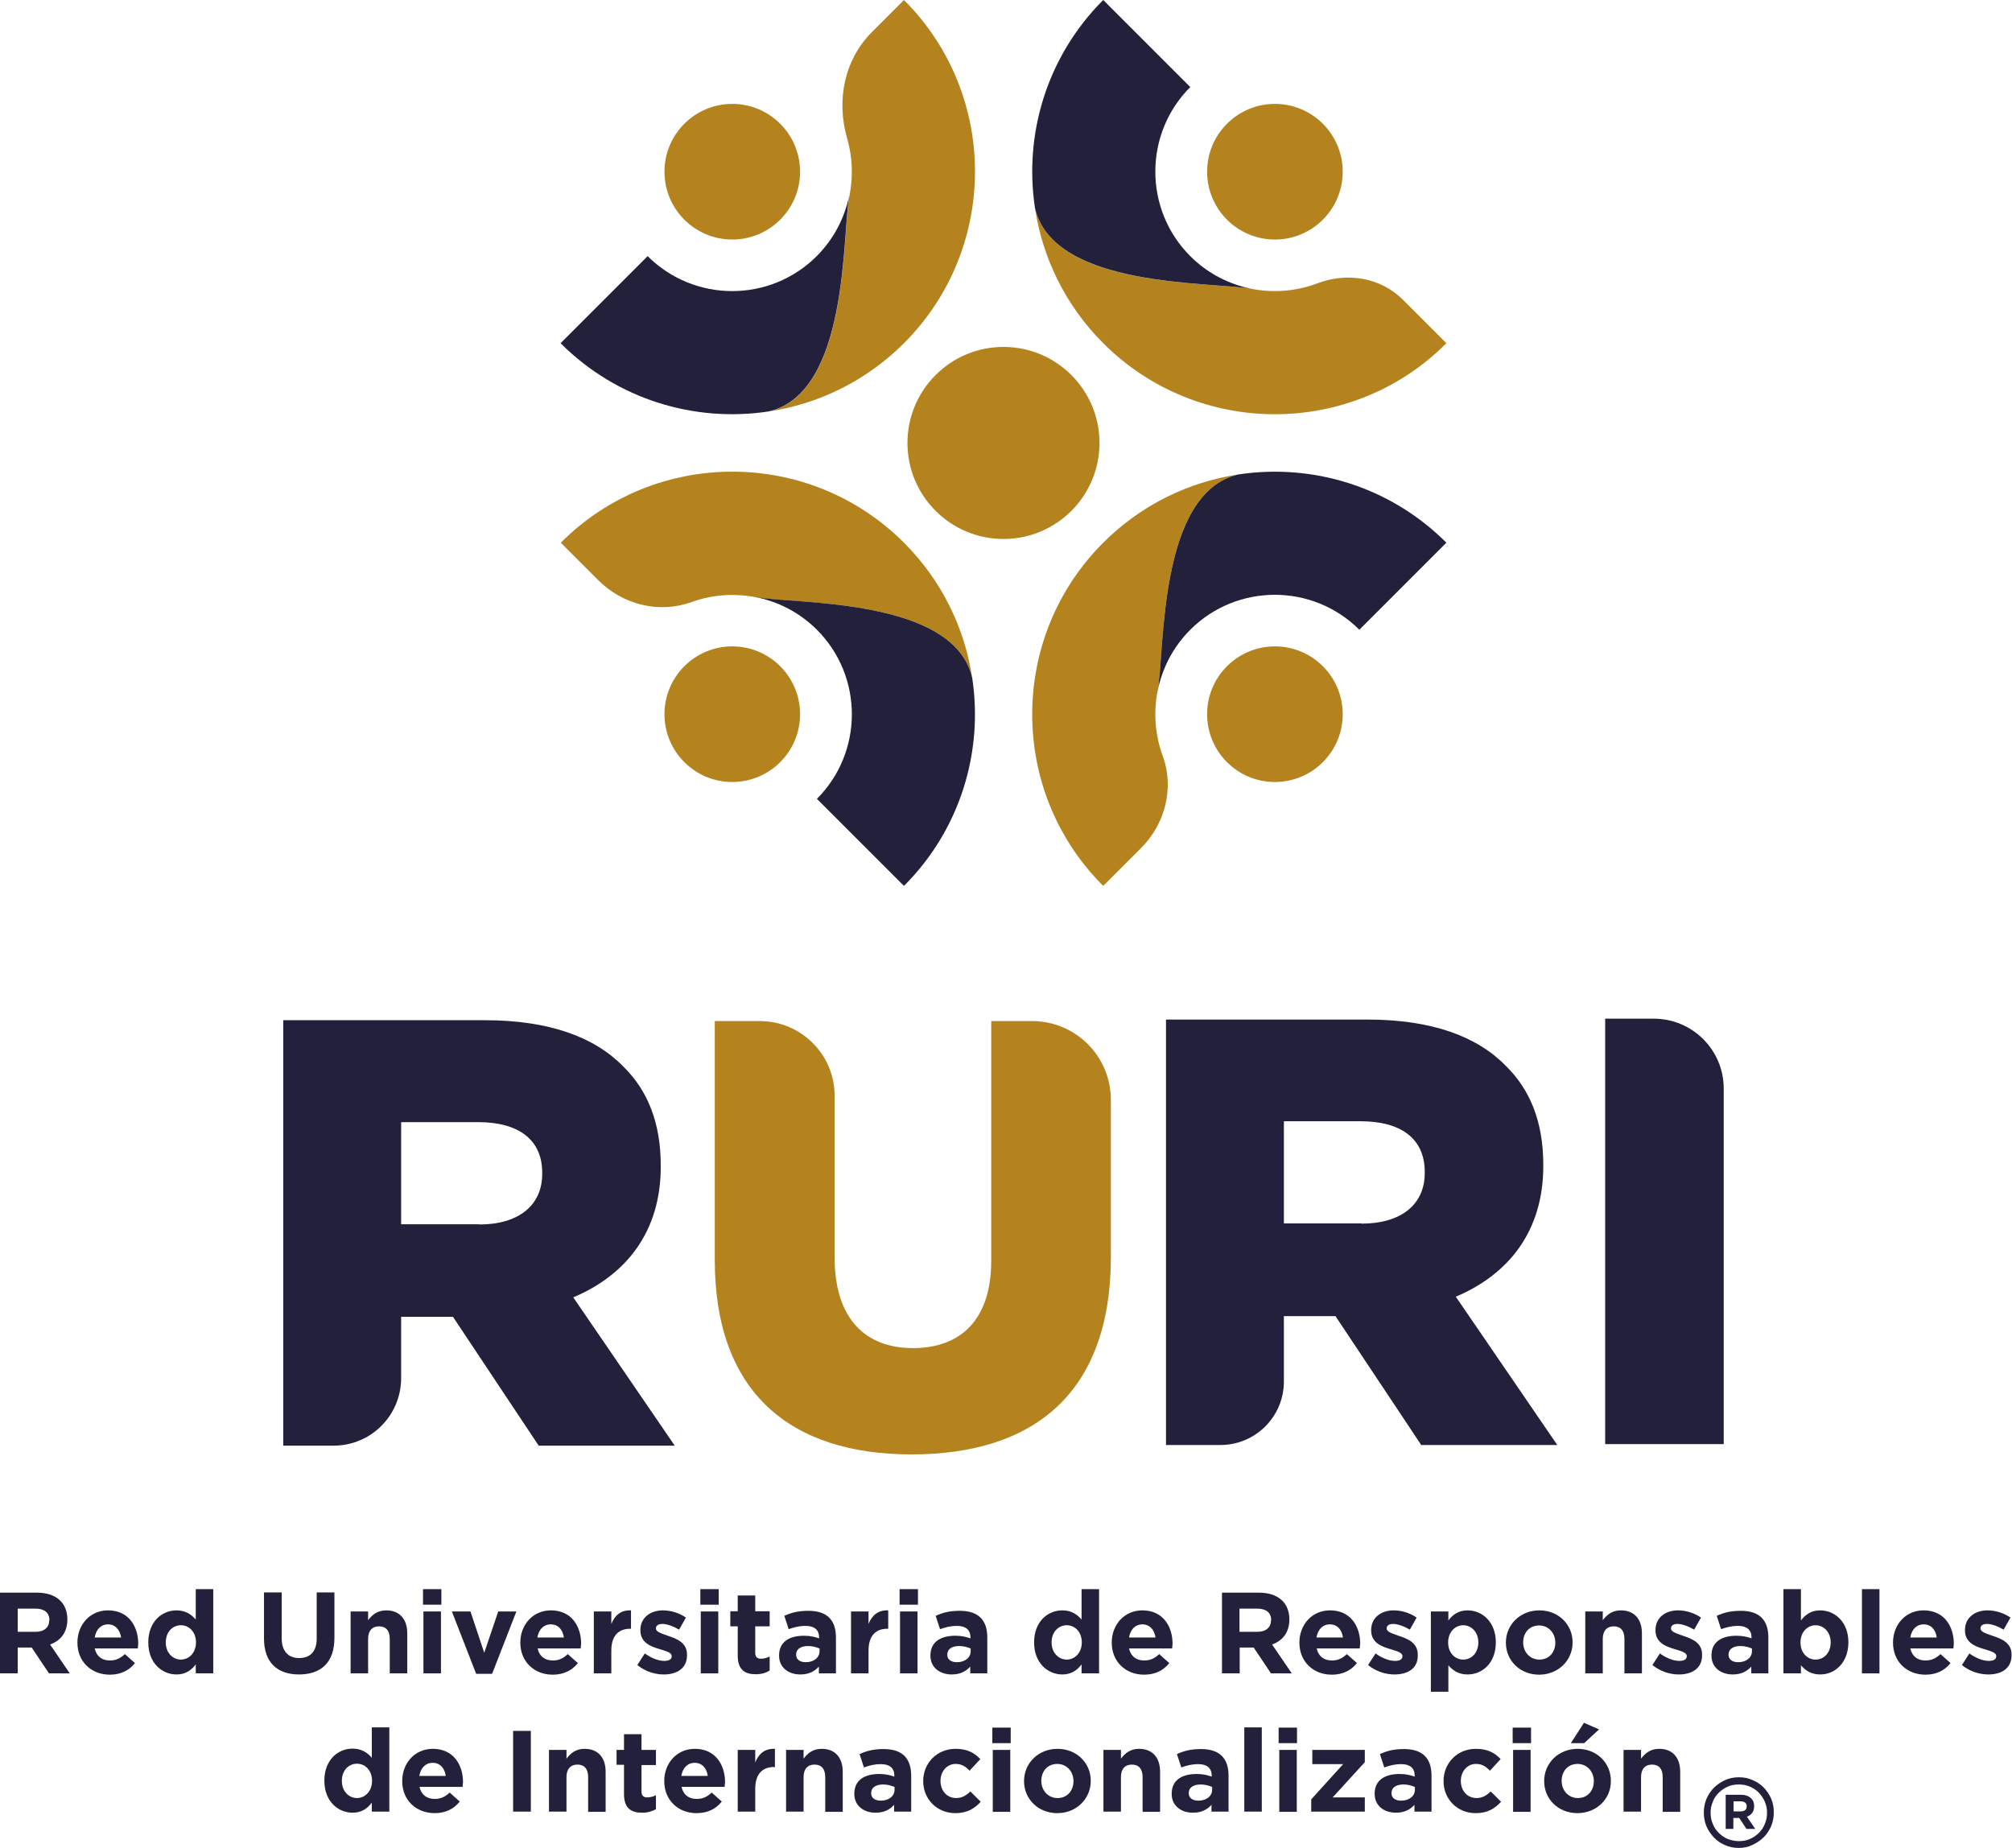 <?xml version="1.0" encoding="utf-8"?>
<!-- Generator: Adobe Illustrator 26.0.0, SVG Export Plug-In . SVG Version: 6.00 Build 0)  -->
<svg version="1.1" baseProfile="basic" id="Capa_1" xmlns="http://www.w3.org/2000/svg" xmlns:xlink="http://www.w3.org/1999/xlink"
	 x="0px" y="0px" viewBox="0 0 919.9 844.8" xml:space="preserve">
<g>
	<g>
		<g>
			<path fill="#22203B" d="M22.4,765l-7.9-11.8H8.1V765H0v-36.9h16.9c8.7,0,13.9,4.6,13.9,12.2v0.1c0,6-3.2,9.7-7.9,11.4l9,13.2
				H22.4z M22.6,740.7c0-3.5-2.4-5.3-6.4-5.3H8.1V746h8.2c4,0,6.2-2.1,6.2-5.2V740.7z"/>
			<path fill="#22203B" d="M63,753.6H43.3c0.8,3.6,3.3,5.5,6.9,5.5c2.7,0,4.6-0.8,6.9-2.9l4.6,4.1c-2.6,3.3-6.4,5.3-11.5,5.3
				c-8.5,0-14.8-6-14.8-14.6v-0.1c0-8.1,5.7-14.7,14-14.7c9.4,0,13.8,7.3,13.8,15.3v0.1C63.1,752.4,63.1,752.9,63,753.6z
				 M49.4,742.6c-3.3,0-5.5,2.4-6.1,6h12.1C54.8,745,52.7,742.6,49.4,742.6z"/>
			<path fill="#22203B" d="M89.5,765v-4.1c-2,2.6-4.6,4.6-8.8,4.6c-6.6,0-12.9-5.2-12.9-14.6v-0.1c0-9.4,6.2-14.6,12.9-14.6
				c4.3,0,6.9,2,8.8,4.2v-13.9h8V765H89.5z M89.6,750.8c0-4.7-3.1-7.8-6.9-7.8s-6.9,3.1-6.9,7.8v0.1c0,4.7,3.2,7.8,6.9,7.8
				s6.9-3.1,6.9-7.8V750.8z"/>
			<path fill="#22203B" d="M136.7,765.5c-9.9,0-16-5.5-16-16.4v-21.1h8.1v20.9c0,6,3,9.1,8,9.1s8-3,8-8.9v-21.1h8.1v20.8
				C152.9,760.1,146.7,765.5,136.7,765.5z"/>
			<path fill="#22203B" d="M178.2,765v-15.8c0-3.8-1.8-5.7-4.9-5.7s-5,2-5,5.7V765h-8v-28.3h8v4c1.8-2.4,4.2-4.5,8.3-4.5
				c6.1,0,9.6,4,9.6,10.5V765H178.2z"/>
			<path fill="#22203B" d="M193.4,733.6v-7.1h8.4v7.1H193.4z M193.6,765v-28.3h8V765H193.6z"/>
			<path fill="#22203B" d="M225,765.2h-7.3l-11.1-28.5h8.5l6.3,18.9l6.4-18.9h8.3L225,765.2z"/>
			<path fill="#22203B" d="M265.5,753.6h-19.7c0.8,3.6,3.3,5.5,6.9,5.5c2.7,0,4.6-0.8,6.9-2.9l4.6,4.1c-2.6,3.3-6.4,5.3-11.5,5.3
				c-8.5,0-14.8-6-14.8-14.6v-0.1c0-8.1,5.7-14.7,14-14.7c9.4,0,13.8,7.3,13.8,15.3v0.1C265.6,752.4,265.5,752.9,265.5,753.6z
				 M251.8,742.6c-3.3,0-5.5,2.4-6.1,6h12.1C257.3,745,255.2,742.6,251.8,742.6z"/>
			<path fill="#22203B" d="M288.1,744.6c-5.3,0-8.6,3.2-8.6,10V765h-8v-28.3h8v5.7c1.6-3.9,4.3-6.4,9-6.2v8.4H288.1z"/>
			<path fill="#22203B" d="M303.5,765.5c-4,0-8.4-1.3-12.1-4.3l3.4-5.3c3.1,2.2,6.3,3.4,8.9,3.4c2.3,0,3.4-0.8,3.4-2.1v-0.1
				c0-1.7-2.7-2.3-5.9-3.3c-4-1.2-8.4-3-8.4-8.5v-0.1c0-5.7,4.6-9,10.3-9c3.6,0,7.5,1.2,10.5,3.3l-3.1,5.5c-2.8-1.6-5.6-2.6-7.6-2.6
				c-2,0-3,0.8-3,2v0.1c0,1.6,2.7,2.3,5.7,3.4c4,1.3,8.5,3.2,8.5,8.4v0.1C314.3,762.6,309.6,765.5,303.5,765.5z"/>
			<path fill="#22203B" d="M320.2,733.6v-7.1h8.4v7.1H320.2z M320.4,765v-28.3h8V765H320.4z"/>
			<path fill="#22203B" d="M345.5,765.4c-4.9,0-8.2-2-8.2-8.5v-13.4h-3.4v-6.9h3.4v-7.2h8v7.2h6.6v6.9h-6.6v12.1
				c0,1.8,0.8,2.7,2.6,2.7c1.5,0,2.8-0.4,4-1v6.4C350.1,764.8,348.2,765.4,345.5,765.4z"/>
			<path fill="#22203B" d="M374.4,765v-3.1c-2,2.2-4.6,3.6-8.5,3.6c-5.3,0-9.7-3.1-9.7-8.6v-0.1c0-6.2,4.7-9,11.4-9
				c2.8,0,4.9,0.5,6.9,1.2v-0.5c0-3.3-2.1-5.2-6.1-5.2c-3.1,0-5.2,0.6-7.8,1.5l-2-6.1c3.1-1.4,6.2-2.3,11-2.3
				c8.8,0,12.6,4.5,12.6,12.2V765H374.4z M374.6,753.6c-1.4-0.6-3.2-1.1-5.1-1.1c-3.4,0-5.5,1.4-5.5,3.9v0.1c0,2.2,1.8,3.4,4.4,3.4
				c3.7,0,6.3-2.1,6.3-5V753.6z"/>
			<path fill="#22203B" d="M405.7,744.6c-5.3,0-8.6,3.2-8.6,10V765h-8v-28.3h8v5.7c1.6-3.9,4.3-6.4,9-6.2v8.4H405.7z"/>
			<path fill="#22203B" d="M411.3,733.6v-7.1h8.4v7.1H411.3z M411.5,765v-28.3h8V765H411.5z"/>
			<path fill="#22203B" d="M443.6,765v-3.1c-2,2.2-4.6,3.6-8.5,3.6c-5.3,0-9.7-3.1-9.7-8.6v-0.1c0-6.2,4.7-9,11.4-9
				c2.8,0,4.9,0.5,6.9,1.2v-0.5c0-3.3-2.1-5.2-6.1-5.2c-3.1,0-5.2,0.6-7.8,1.5l-2-6.1c3.1-1.4,6.2-2.3,11-2.3
				c8.8,0,12.6,4.5,12.6,12.2V765H443.6z M443.7,753.6c-1.4-0.6-3.2-1.1-5.1-1.1c-3.4,0-5.5,1.4-5.5,3.9v0.1c0,2.2,1.8,3.4,4.4,3.4
				c3.7,0,6.3-2.1,6.3-5V753.6z"/>
			<path fill="#22203B" d="M494.5,765v-4.1c-2,2.6-4.6,4.6-8.8,4.6c-6.6,0-12.9-5.2-12.9-14.6v-0.1c0-9.4,6.2-14.6,12.9-14.6
				c4.3,0,6.9,2,8.8,4.2v-13.9h8V765H494.5z M494.6,750.8c0-4.7-3.1-7.8-6.9-7.8s-6.9,3.1-6.9,7.8v0.1c0,4.7,3.2,7.8,6.9,7.8
				s6.9-3.1,6.9-7.8V750.8z"/>
			<path fill="#22203B" d="M535.9,753.6h-19.7c0.8,3.6,3.3,5.5,6.9,5.5c2.7,0,4.6-0.8,6.9-2.9l4.6,4.1c-2.6,3.3-6.4,5.3-11.5,5.3
				c-8.5,0-14.8-6-14.8-14.6v-0.1c0-8.1,5.7-14.7,14-14.7c9.4,0,13.8,7.3,13.8,15.3v0.1C536,752.4,536,752.9,535.9,753.6z
				 M522.3,742.6c-3.3,0-5.5,2.4-6.1,6h12.1C527.8,745,525.6,742.6,522.3,742.6z"/>
			<path fill="#22203B" d="M581.1,765l-7.9-11.8h-6.4V765h-8.1v-36.9h16.9c8.7,0,13.9,4.6,13.9,12.2v0.1c0,6-3.2,9.7-7.9,11.4
				l9,13.2H581.1z M581.2,740.7c0-3.5-2.4-5.3-6.4-5.3h-8.1V746h8.2c4,0,6.2-2.1,6.2-5.2V740.7z"/>
			<path fill="#22203B" d="M621.7,753.6H602c0.8,3.6,3.3,5.5,6.9,5.5c2.7,0,4.6-0.8,6.9-2.9l4.6,4.1c-2.6,3.3-6.4,5.3-11.5,5.3
				c-8.5,0-14.8-6-14.8-14.6v-0.1c0-8.1,5.7-14.7,14-14.7c9.4,0,13.8,7.3,13.8,15.3v0.1C621.8,752.4,621.7,752.9,621.7,753.6z
				 M608,742.6c-3.3,0-5.5,2.4-6.1,6H614C613.5,745,611.4,742.6,608,742.6z"/>
			<path fill="#22203B" d="M637.6,765.5c-4,0-8.4-1.3-12.1-4.3l3.4-5.3c3.1,2.2,6.3,3.4,8.9,3.4c2.3,0,3.4-0.8,3.4-2.1v-0.1
				c0-1.7-2.7-2.3-5.9-3.3c-4-1.2-8.4-3-8.4-8.5v-0.1c0-5.7,4.6-9,10.3-9c3.6,0,7.5,1.2,10.5,3.3l-3.1,5.5c-2.8-1.6-5.6-2.6-7.6-2.6
				c-2,0-3,0.8-3,2v0.1c0,1.6,2.7,2.3,5.7,3.4c4,1.3,8.5,3.2,8.5,8.4v0.1C648.5,762.6,643.8,765.5,637.6,765.5z"/>
			<path fill="#22203B" d="M671,765.5c-4.3,0-6.9-2-8.8-4.2v12.1h-8v-36.7h8v4.1c2-2.6,4.6-4.6,8.8-4.6c6.6,0,12.9,5.2,12.9,14.6
				v0.1C683.9,760.3,677.7,765.5,671,765.5z M675.9,750.8c0-4.7-3.2-7.8-6.9-7.8s-6.9,3.1-6.9,7.8v0.1c0,4.7,3.1,7.8,6.9,7.8
				s6.9-3.1,6.9-7.8V750.8z"/>
			<path fill="#22203B" d="M703.7,765.6c-8.8,0-15.2-6.5-15.2-14.6v-0.1c0-8.1,6.5-14.7,15.3-14.7c8.8,0,15.2,6.5,15.2,14.6v0.1
				C719,759,712.5,765.6,703.7,765.6z M711.1,750.9c0-4.2-3-7.8-7.4-7.8c-4.6,0-7.3,3.5-7.3,7.7v0.1c0,4.2,3,7.8,7.4,7.8
				c4.6,0,7.3-3.5,7.3-7.7V750.9z"/>
			<path fill="#22203B" d="M742.7,765v-15.8c0-3.8-1.8-5.7-4.9-5.7s-5,2-5,5.7V765h-8v-28.3h8v4c1.8-2.4,4.2-4.5,8.3-4.5
				c6.1,0,9.6,4,9.6,10.5V765H742.7z"/>
			<path fill="#22203B" d="M767.6,765.5c-4,0-8.4-1.3-12.1-4.3l3.4-5.3c3.1,2.2,6.3,3.4,8.9,3.4c2.3,0,3.4-0.8,3.4-2.1v-0.1
				c0-1.7-2.7-2.3-5.9-3.3c-4-1.2-8.4-3-8.4-8.5v-0.1c0-5.7,4.6-9,10.3-9c3.6,0,7.5,1.2,10.5,3.3l-3.1,5.5c-2.8-1.6-5.6-2.6-7.6-2.6
				c-2,0-3,0.8-3,2v0.1c0,1.6,2.7,2.3,5.7,3.4c4,1.3,8.5,3.2,8.5,8.4v0.1C778.4,762.6,773.7,765.5,767.6,765.5z"/>
			<path fill="#22203B" d="M800.7,765v-3.1c-2,2.2-4.6,3.6-8.5,3.6c-5.3,0-9.7-3.1-9.7-8.6v-0.1c0-6.2,4.7-9,11.4-9
				c2.8,0,4.9,0.5,6.9,1.2v-0.5c0-3.3-2.1-5.2-6.1-5.2c-3.1,0-5.2,0.6-7.8,1.5l-2-6.1c3.1-1.4,6.2-2.3,11-2.3
				c8.8,0,12.6,4.5,12.6,12.2V765H800.7z M800.9,753.6c-1.4-0.6-3.2-1.1-5.1-1.1c-3.4,0-5.5,1.4-5.5,3.9v0.1c0,2.2,1.8,3.4,4.4,3.4
				c3.7,0,6.3-2.1,6.3-5V753.6z"/>
			<path fill="#22203B" d="M832.2,765.5c-4.3,0-6.9-2-8.8-4.2v3.7h-8v-38.5h8v14.3c2-2.6,4.6-4.6,8.8-4.6c6.6,0,12.9,5.2,12.9,14.6
				v0.1C845,760.3,838.9,765.5,832.2,765.5z M837,750.8c0-4.7-3.2-7.8-6.9-7.8s-6.9,3.1-6.9,7.8v0.1c0,4.7,3.1,7.8,6.9,7.8
				s6.9-3.1,6.9-7.8V750.8z"/>
			<path fill="#22203B" d="M851.3,765v-38.5h8V765H851.3z"/>
			<path fill="#22203B" d="M893.1,753.6h-19.7c0.8,3.6,3.3,5.5,6.9,5.5c2.7,0,4.6-0.8,6.9-2.9l4.6,4.1c-2.6,3.3-6.4,5.3-11.5,5.3
				c-8.5,0-14.8-6-14.8-14.6v-0.1c0-8.1,5.7-14.7,14-14.7c9.4,0,13.8,7.3,13.8,15.3v0.1C893.2,752.4,893.2,752.9,893.1,753.6z
				 M879.5,742.6c-3.3,0-5.5,2.4-6.1,6h12.1C885,745,882.9,742.6,879.5,742.6z"/>
			<path fill="#22203B" d="M909.1,765.5c-4,0-8.4-1.3-12.1-4.3l3.4-5.3c3.1,2.2,6.3,3.4,8.9,3.4c2.3,0,3.4-0.8,3.4-2.1v-0.1
				c0-1.7-2.7-2.3-5.9-3.3c-4-1.2-8.4-3-8.4-8.5v-0.1c0-5.7,4.6-9,10.3-9c3.6,0,7.5,1.2,10.5,3.3l-3.1,5.5c-2.8-1.6-5.6-2.6-7.6-2.6
				c-2,0-3,0.8-3,2v0.1c0,1.6,2.7,2.3,5.7,3.4c4,1.3,8.5,3.2,8.5,8.4v0.1C919.9,762.6,915.2,765.5,909.1,765.5z"/>
			<path fill="#22203B" d="M170,828.2v-4.1c-2,2.6-4.6,4.6-8.8,4.6c-6.6,0-12.9-5.2-12.9-14.6v-0.1c0-9.4,6.2-14.6,12.9-14.6
				c4.3,0,6.9,2,8.8,4.2v-13.9h8v38.5H170z M170.1,814.1c0-4.7-3.1-7.8-6.9-7.8s-6.9,3.1-6.9,7.8v0.1c0,4.7,3.2,7.8,6.9,7.8
				s6.9-3.1,6.9-7.8V814.1z"/>
			<path fill="#22203B" d="M211.5,816.9h-19.7c0.8,3.6,3.3,5.5,6.9,5.5c2.7,0,4.6-0.8,6.9-2.9l4.6,4.1c-2.6,3.3-6.4,5.3-11.5,5.3
				c-8.5,0-14.8-6-14.8-14.6v-0.1c0-8.1,5.7-14.7,14-14.7c9.4,0,13.8,7.3,13.8,15.3v0.1C211.6,815.7,211.5,816.2,211.5,816.9z
				 M197.8,805.9c-3.3,0-5.5,2.4-6.1,6h12.1C203.3,808.3,201.2,805.9,197.8,805.9z"/>
			<path fill="#22203B" d="M234.6,828.2v-36.9h8.1v36.9H234.6z"/>
			<path fill="#22203B" d="M268.9,828.2v-15.8c0-3.8-1.8-5.7-4.9-5.7c-3.1,0-5,2-5,5.7v15.8h-8V800h8v4c1.8-2.4,4.2-4.5,8.3-4.5
				c6.1,0,9.6,4,9.6,10.5v18.3H268.9z"/>
			<path fill="#22203B" d="M293.5,828.7c-4.9,0-8.2-2-8.2-8.5v-13.4h-3.4V800h3.4v-7.2h8v7.2h6.6v6.9h-6.6v12.1
				c0,1.8,0.8,2.7,2.6,2.7c1.5,0,2.8-0.4,4-1v6.4C298.1,828.1,296.1,828.7,293.5,828.7z"/>
			<path fill="#22203B" d="M331.3,816.9h-19.7c0.8,3.6,3.3,5.5,6.9,5.5c2.7,0,4.6-0.8,6.9-2.9l4.6,4.1c-2.6,3.3-6.4,5.3-11.5,5.3
				c-8.5,0-14.8-6-14.8-14.6v-0.1c0-8.1,5.7-14.7,14-14.7c9.4,0,13.8,7.3,13.8,15.3v0.1C331.4,815.7,331.3,816.2,331.3,816.9z
				 M317.6,805.9c-3.3,0-5.5,2.4-6.1,6h12.1C323.1,808.3,321,805.9,317.6,805.9z"/>
			<path fill="#22203B" d="M353.9,807.8c-5.3,0-8.6,3.2-8.6,10v10.4h-8V800h8v5.7c1.6-3.9,4.3-6.4,9-6.2v8.4H353.9z"/>
			<path fill="#22203B" d="M377.3,828.2v-15.8c0-3.8-1.8-5.7-4.9-5.7s-5,2-5,5.7v15.8h-8V800h8v4c1.8-2.4,4.2-4.5,8.3-4.5
				c6.1,0,9.6,4,9.6,10.5v18.3H377.3z"/>
			<path fill="#22203B" d="M408.8,828.2v-3.1c-2,2.2-4.6,3.6-8.5,3.6c-5.3,0-9.7-3.1-9.7-8.6V820c0-6.2,4.7-9,11.4-9
				c2.8,0,4.9,0.5,6.9,1.2v-0.5c0-3.3-2.1-5.2-6.1-5.2c-3.1,0-5.2,0.6-7.8,1.5l-2-6.1c3.1-1.4,6.2-2.3,11-2.3
				c8.8,0,12.6,4.5,12.6,12.2v16.4H408.8z M408.9,816.9c-1.4-0.6-3.2-1.1-5.1-1.1c-3.4,0-5.5,1.4-5.5,3.9v0.1c0,2.2,1.8,3.4,4.4,3.4
				c3.7,0,6.3-2.1,6.3-5V816.9z"/>
			<path fill="#22203B" d="M436.8,828.9c-8.5,0-14.7-6.5-14.7-14.6v-0.1c0-8.1,6.2-14.7,14.8-14.7c5.3,0,8.6,1.8,11.3,4.7l-4.9,5.3
				c-1.8-1.9-3.6-3.1-6.4-3.1c-4,0-6.9,3.5-6.9,7.7v0.1c0,4.3,2.8,7.8,7.2,7.8c2.7,0,4.5-1.2,6.5-3l4.7,4.7
				C445.6,826.7,442.4,828.9,436.8,828.9z"/>
			<path fill="#22203B" d="M453.7,796.9v-7.1h8.4v7.1H453.7z M453.9,828.2V800h8v28.3H453.9z"/>
			<path fill="#22203B" d="M483.4,828.9c-8.8,0-15.2-6.5-15.2-14.6v-0.1c0-8.1,6.5-14.7,15.3-14.7c8.8,0,15.2,6.5,15.2,14.6v0.1
				C498.7,822.3,492.2,828.9,483.4,828.9z M490.8,814.2c0-4.2-3-7.8-7.4-7.8c-4.6,0-7.3,3.5-7.3,7.7v0.1c0,4.2,3,7.8,7.4,7.8
				c4.6,0,7.3-3.5,7.3-7.7V814.2z"/>
			<path fill="#22203B" d="M522.4,828.2v-15.8c0-3.8-1.8-5.7-4.9-5.7s-5,2-5,5.7v15.8h-8V800h8v4c1.8-2.4,4.2-4.5,8.3-4.5
				c6.1,0,9.6,4,9.6,10.5v18.3H522.4z"/>
			<path fill="#22203B" d="M553.9,828.2v-3.1c-2,2.2-4.6,3.6-8.5,3.6c-5.3,0-9.7-3.1-9.7-8.6V820c0-6.2,4.7-9,11.4-9
				c2.8,0,4.9,0.5,6.9,1.2v-0.5c0-3.3-2.1-5.2-6.1-5.2c-3.1,0-5.2,0.6-7.8,1.5l-2-6.1c3.1-1.4,6.2-2.3,11-2.3
				c8.8,0,12.6,4.5,12.6,12.2v16.4H553.9z M554.1,816.9c-1.4-0.6-3.2-1.1-5.1-1.1c-3.4,0-5.5,1.4-5.5,3.9v0.1c0,2.2,1.8,3.4,4.4,3.4
				c3.7,0,6.3-2.1,6.3-5V816.9z"/>
			<path fill="#22203B" d="M568.9,828.2v-38.5h8v38.5H568.9z"/>
			<path fill="#22203B" d="M584.6,796.9v-7.1h8.4v7.1H584.6z M584.9,828.2V800h8v28.3H584.9z"/>
			<path fill="#22203B" d="M599.5,828.2v-5.6l14.6-16.1h-14.1V800H624v5.6l-14.7,16.1H624v6.5H599.5z"/>
			<path fill="#22203B" d="M646.7,828.2v-3.1c-2,2.2-4.6,3.6-8.5,3.6c-5.3,0-9.7-3.1-9.7-8.6V820c0-6.2,4.7-9,11.4-9
				c2.8,0,4.9,0.5,6.9,1.2v-0.5c0-3.3-2.1-5.2-6.1-5.2c-3.1,0-5.2,0.6-7.8,1.5l-2-6.1c3.1-1.4,6.2-2.3,11-2.3
				c8.8,0,12.6,4.5,12.6,12.2v16.4H646.7z M646.8,816.9c-1.4-0.6-3.2-1.1-5.1-1.1c-3.4,0-5.5,1.4-5.5,3.9v0.1c0,2.2,1.8,3.4,4.4,3.4
				c3.7,0,6.3-2.1,6.3-5V816.9z"/>
			<path fill="#22203B" d="M674.7,828.9c-8.5,0-14.7-6.5-14.7-14.6v-0.1c0-8.1,6.2-14.7,14.8-14.7c5.3,0,8.6,1.8,11.3,4.7l-4.9,5.3
				c-1.8-1.9-3.6-3.1-6.4-3.1c-4,0-6.9,3.5-6.9,7.7v0.1c0,4.3,2.8,7.8,7.2,7.8c2.7,0,4.5-1.2,6.5-3l4.7,4.7
				C683.5,826.7,680.3,828.9,674.7,828.9z"/>
			<path fill="#22203B" d="M691.6,796.9v-7.1h8.4v7.1H691.6z M691.8,828.2V800h8v28.3H691.8z"/>
			<path fill="#22203B" d="M721.2,828.9c-8.8,0-15.2-6.5-15.2-14.6v-0.1c0-8.1,6.5-14.7,15.3-14.7c8.8,0,15.2,6.5,15.2,14.6v0.1
				C736.6,822.3,730,828.9,721.2,828.9z M728.7,814.2c0-4.2-3-7.8-7.4-7.8c-4.6,0-7.3,3.5-7.3,7.7v0.1c0,4.2,3,7.8,7.4,7.8
				c4.6,0,7.3-3.5,7.3-7.7V814.2z M718.2,796.9l6-9.3l6.9,3l-6.8,6.3H718.2z"/>
			<path fill="#22203B" d="M760.2,828.2v-15.8c0-3.8-1.8-5.7-4.9-5.7s-5,2-5,5.7v15.8h-8V800h8v4c1.8-2.4,4.2-4.5,8.3-4.5
				c6.1,0,9.6,4,9.6,10.5v18.3H760.2z"/>
		</g>
		<path fill="#22203B" d="M129.6,466.4h92c29.7,0,50.3,7.8,63.3,21.1c11.4,11.1,17.2,26.1,17.2,45.3v0.6c0,29.7-15.8,49.5-40,59.7
			l46.4,67.8h-62.2L207.1,602h-0.6h-23.1v28c0,17.1-13.8,30.9-30.9,30.9h-23V466.4z M219,559.8c18.3,0,28.9-8.9,28.9-23.1v-0.6
			c0-15.3-11.1-23.1-29.2-23.1h-35.3v46.7H219z"/>
		<path fill="#B4831D" d="M326.8,576V466.8h20.6c18.9,0,34.2,15.3,34.2,34.2v73.9c0,28.1,14.2,41.4,35.8,41.4
			c21.7,0,35.8-12.8,35.8-40V466.8h18.7c19.9,0,36,16.1,36,36v71.8c0,62.8-35.8,90.3-91.1,90.3C361.5,664.9,326.8,636.8,326.8,576z"
			/>
		<path fill="#22203B" d="M533.1,466.1h92c29.7,0,50.3,7.8,63.3,21.1c11.4,11.1,17.2,26.1,17.2,45.3v0.6c0,29.7-15.8,49.5-40,59.7
			l46.4,67.8h-62.2l-39.2-58.9H610H587v29.9c0,16-13,29-29,29h-24.9V466.1z M622.5,559.4c18.3,0,28.9-8.9,28.9-23.1v-0.6
			c0-15.3-11.1-23.1-29.2-23.1H587v46.7H622.5z"/>
		<path fill="#22203B" d="M733.9,465.7h22.2c17.7,0,32,14.3,32,32v162.5h-54.2V465.7z"/>
		<g>
			<g>
				<g>
					<path fill="#B4831D" d="M444.5,309.9c-3.4-22.6-13.8-44.4-31.2-61.8c-43.3-43.3-113.7-43.3-156.9,0l17.2,17.2
						c11.1,11.1,27.6,15.3,42.4,10c9.6-3.5,19.9-4.2,29.8-2.2l0,0C363.9,276.3,435.9,273.1,444.5,309.9z"/>
					<path fill="#22203B" d="M373.5,365.2C373.5,365.2,373.5,365.2,373.5,365.2l39.8,39.8c25.9-25.9,36.3-61.5,31.2-95.1
						c-8.5-36.7-80.5-33.6-98.8-36.9l0,0c10.2,2.1,19.9,7,27.8,14.9C394.8,309.2,394.8,343.9,373.5,365.2z"/>
				</g>
				<circle fill="#B4831D" cx="458.8" cy="202.5" r="43.9"/>
				<g>
					<path fill="#B4831D" d="M566.2,216.9c-22.6,3.4-44.4,13.8-61.8,31.2c-43.3,43.3-43.3,113.7,0,156.9l17.3-17.3
						c11-11,15.3-27.5,9.9-42.1c-3.5-9.6-4.3-20-2.3-29.9l0,0C532.6,297.4,529.5,225.4,566.2,216.9z"/>
					<path fill="#22203B" d="M621.5,287.9C621.5,287.9,621.5,287.9,621.5,287.9l39.8-39.8c-25.9-25.9-61.5-36.3-95.1-31.2
						c-36.7,8.5-33.6,80.5-36.9,98.8l0,0c2.1-10.2,7-19.9,14.9-27.8C565.5,266.6,600.2,266.6,621.5,287.9z"/>
				</g>
				<g>
					<path fill="#B4831D" d="M473.2,95.1c3.4,22.6,13.8,44.4,31.2,61.8c43.3,43.3,113.7,43.3,156.9,0L641.4,137
						c-10.2-10.2-25.5-12.6-39-7.5c-9.7,3.7-20.3,4.5-30.4,2.5l0,0C553.7,128.7,481.7,131.9,473.2,95.1z"/>
					<path fill="#22203B" d="M544.2,39.8C544.2,39.8,544.2,39.8,544.2,39.8L504.4,0c-25.9,25.9-36.3,61.5-31.2,95.1
						c8.5,36.7,80.5,33.6,98.8,36.9l0,0c-10.2-2.1-19.9-7-27.8-14.9C522.9,95.8,522.9,61.1,544.2,39.8z"/>
				</g>
				<g>
					<path fill="#B4831D" d="M351.5,188.1c22.6-3.4,44.4-13.8,61.8-31.2c43.3-43.3,43.3-113.7,0-156.9l-14.6,14.6
						c-12.7,12.7-16.4,31.3-11.4,48.6c2.5,8.5,2.8,17.6,1.1,26.2l0,0C385,107.6,388.2,179.6,351.5,188.1z"/>
					<path fill="#22203B" d="M296.1,117.1C296.1,117.1,296.1,117.1,296.1,117.1l-39.8,39.8c25.9,25.9,61.5,36.3,95.1,31.2
						c36.7-8.5,33.6-80.5,36.9-98.8l0,0c-2.1,10.2-7,19.9-14.9,27.8C352.1,138.4,317.5,138.4,296.1,117.1z"/>
				</g>
			</g>
			<circle fill="#B4831D" cx="582.9" cy="78.5" r="31"/>
			<circle fill="#B4831D" cx="334.8" cy="78.5" r="31"/>
			<circle fill="#B4831D" cx="582.9" cy="326.5" r="31"/>
			<circle fill="#B4831D" cx="334.8" cy="326.5" r="31"/>
		</g>
	</g>
	<g>
		<path fill="#22203B" d="M795,844.8c-2.3,0-4.4-0.4-6.3-1.3c-2-0.8-3.7-2-5.1-3.5c-1.4-1.5-2.6-3.2-3.4-5.1c-0.8-1.9-1.2-4-1.2-6.2
			v-0.1c0-2.2,0.4-4.3,1.2-6.2c0.8-1.9,2-3.7,3.4-5.1c1.5-1.5,3.2-2.6,5.1-3.5c2-0.9,4.1-1.3,6.3-1.3c2.3,0,4.4,0.4,6.3,1.3
			c2,0.8,3.7,2,5.1,3.4c1.4,1.5,2.6,3.2,3.4,5.1c0.8,1.9,1.2,4,1.2,6.2v0.1c0,2.2-0.4,4.3-1.2,6.2c-0.8,1.9-2,3.7-3.4,5.1
			s-3.2,2.6-5.1,3.5C799.3,844.4,797.2,844.8,795,844.8z M795,841.7c1.9,0,3.6-0.3,5.1-1c1.6-0.7,2.9-1.6,4.1-2.8
			c1.2-1.2,2.1-2.5,2.7-4.1c0.7-1.6,1-3.3,1-5v-0.1c0-1.8-0.3-3.4-1-5c-0.7-1.6-1.6-2.9-2.7-4.1c-1.1-1.2-2.5-2.1-4.1-2.8
			c-1.6-0.7-3.3-1-5.1-1c-1.9,0-3.6,0.3-5.1,1c-1.6,0.7-2.9,1.6-4.1,2.8c-1.2,1.2-2.1,2.5-2.7,4.1c-0.7,1.6-1,3.3-1,5v0.1
			c0,1.8,0.3,3.4,1,5c0.6,1.6,1.5,2.9,2.7,4.1c1.2,1.2,2.5,2.1,4.1,2.8C791.5,841.3,793.2,841.7,795,841.7z M789,820.5h6.9
			c2.1,0,3.7,0.6,4.8,1.7c0.9,0.9,1.3,2,1.3,3.4v0.1c0,1.3-0.3,2.3-0.9,3.1c-0.6,0.8-1.4,1.4-2.4,1.7l3.8,5.6h-4l-3.3-5h-0.1h-2.6v5
			H789V820.5z M795.9,828.1c0.9,0,1.5-0.2,2-0.6c0.5-0.4,0.7-0.9,0.7-1.6v-0.1c0-0.8-0.2-1.3-0.7-1.7c-0.5-0.4-1.2-0.6-2-0.6h-3.3
			v4.6H795.9z"/>
	</g>
</g>
</svg>
